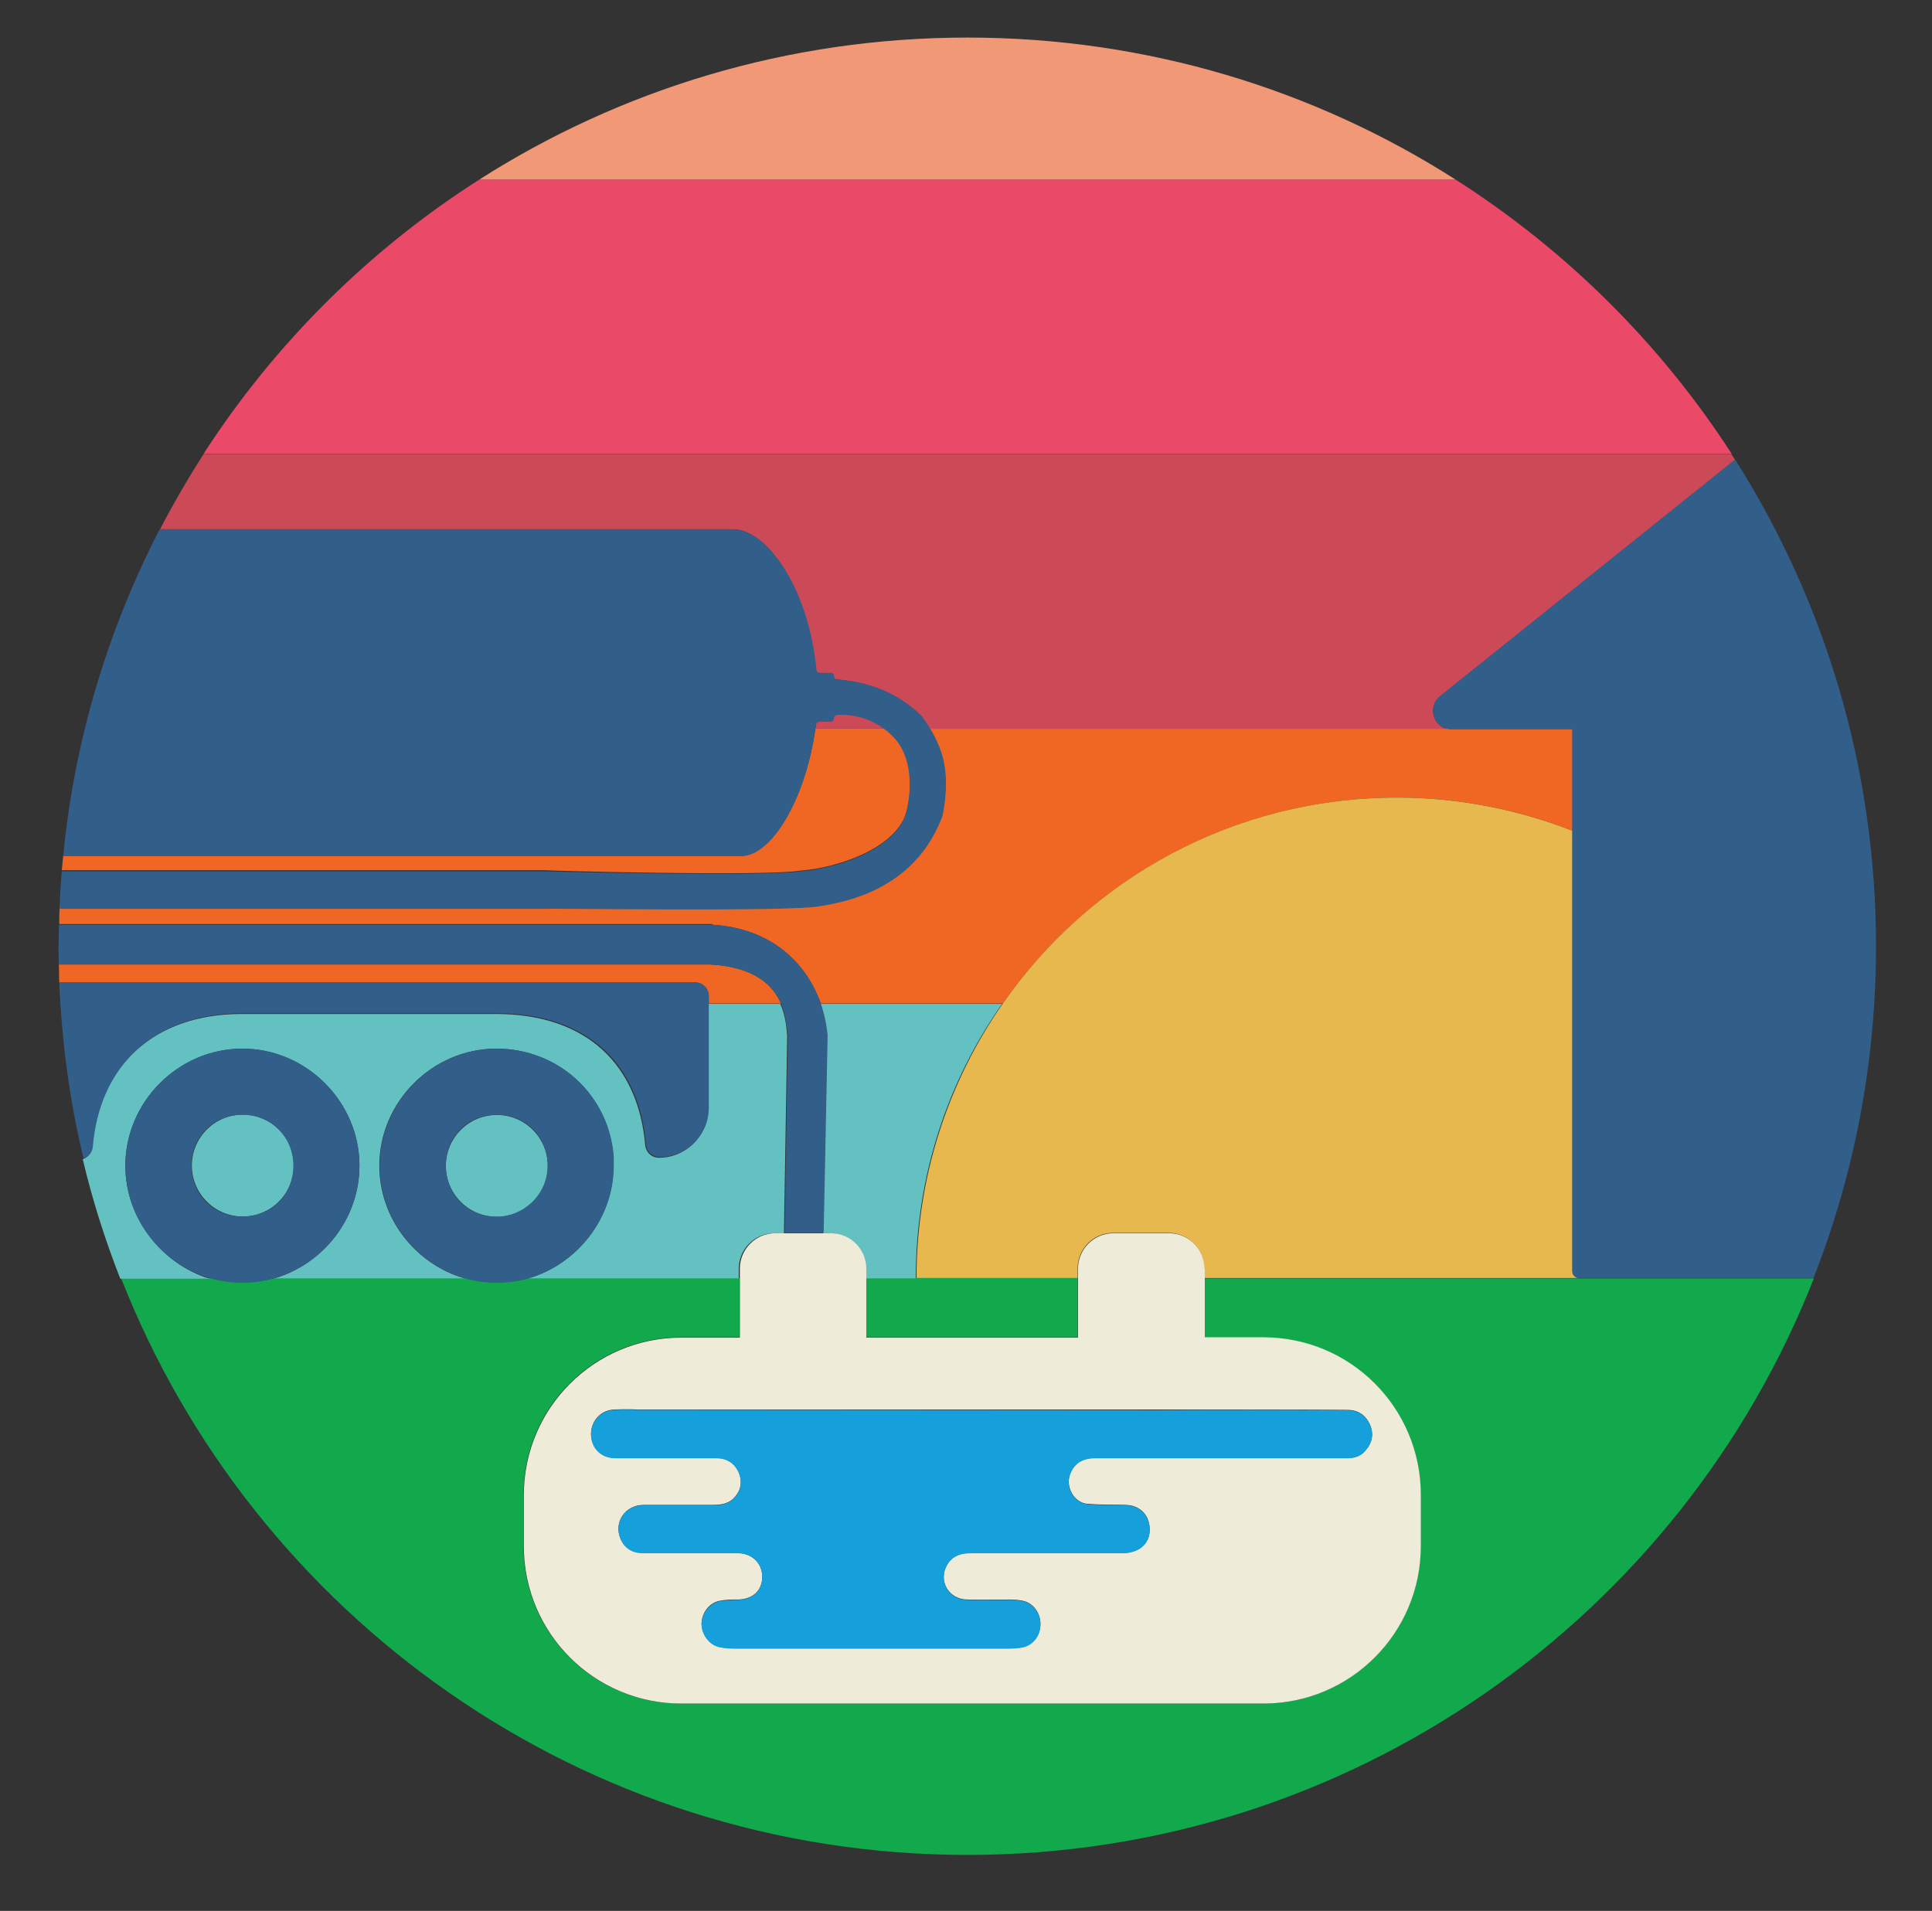 <svg xmlns="http://www.w3.org/2000/svg" xmlns:xlink="http://www.w3.org/1999/xlink" id="Layer_1" x="0px" y="0px" viewBox="0 0 534.8 529" style="enable-background:new 0 0 534.8 529;" xml:space="preserve"><rect x="0" y="0" width="534.8" height="529" fill="#333333" stroke="none"/><style type="text/css">	.st0{fill:#11A94B;}	.st1{fill:#63C1C1;}	.st2{fill:#F06623;}	.st3{fill:#CC4A57;}	.st4{fill:#EA4968;}	.st5{fill:#F19976;}	.st6{fill:#E7B84D;}	.st7{fill:#325E8A;}	.st8{fill:#EFEBD9;}	.st9{fill:#16A0DB;}</style><g>	<path class="st0" d="M502.1,353.9h-64.8c-0.1,0-0.1,0-0.2,0H333.4v16.4h16.2c24.1,0,43.6,19.5,43.6,43.6V428  c0,24.1-19.5,43.6-43.6,43.6H188.5c-24.1,0-43.6-19.5-43.6-43.6v-14.2c0-24.1,19.5-43.6,43.6-43.6h16.2v-16.4h-58.3  c-2.8,0.8-5.8,1.2-8.8,1.2c-3.1,0-6-0.4-8.8-1.2H75.9c-2.8,0.8-5.8,1.2-8.8,1.2s-6-0.4-8.8-1.2H33.5  c36.7,93.5,127.8,159.7,234.3,159.7C374.3,513.5,465.4,447.3,502.1,353.9z"></path>	<rect x="239.7" y="353.8" class="st0" width="58.6" height="16.4"></rect>			<ellipse transform="matrix(1.998814e-02 -1 1 1.998814e-02 -256.828 383.314)" class="st1" cx="67.1" cy="322.7" rx="14.1" ry="14.1"></ellipse>			<ellipse transform="matrix(1 -1.850913e-02 1.850913e-02 1 -5.949 2.6)" class="st1" cx="137.5" cy="322.7" rx="14.1" ry="14.1"></ellipse>	<path class="st1" d="M34.7,322.7c0-17.7,14.7-32.4,32.4-32.4c17.7,0,32.4,14.7,32.4,32.4c0,14.7-10.1,27.3-23.6,31.2h52.7  c-13.5-3.9-23.6-16.5-23.6-31.2c0-17.7,14.7-32.4,32.4-32.4c17.1,0,31.2,12.8,32.4,30c0,1.2,0,1.2,0,1.8c0,0.6,0,0.6,0,0.6  c0,14.7-10.1,27.3-23.6,31.2h58.3v-2.7c0-5.4,4.4-9.8,9.8-9.8h15.4c5.4,0,9.8,4.4,9.8,9.8v2.7h58.6v0h-44.6  c0-28.3,8.8-54.5,23.9-76h-50.4c1,2.9,1.6,5.8,1.9,8.7c0,0,0,0.1,0,0.1l-1.1,54.7h-10.8l0.9-54.7c0,0,0-0.1,0-0.1  c-0.2-2-0.4-5.3-1.9-8.7h-20v29c0,7.5-6.1,13.6-13.6,13.6l0,0c-2,0-3.6-1.5-3.8-3.5c-1.9-21.9-15.8-36.3-41.4-36.3  c-20.2,0-50.2,0-70.3,0c-24.4,0-39.5,14.4-41.4,36.9c-0.1,1.6-1.2,2.8-2.6,3.3c2.7,11.4,6.2,22.4,10.4,33.1h24.7  C44.8,349.9,34.7,337.3,34.7,322.7z"></path>	<path class="st1" d="M333.4,353.8L333.4,353.8l103.7,0c0,0-0.1,0-0.1,0H333.4z"></path>	<path class="st2" d="M197.2,256C197.2,256,197.2,256,197.2,256c16.5,1,26.1,10.8,30,21.8h50.4c24-34.4,63.9-57,109.1-57  c17.2,0,33.6,3.3,48.6,9.2v-28.2h-33.5c-0.3,0-0.6,0-0.9-0.1H257.4c4,6.6,5.5,13.2,3.4,24.1c0,0.1,0,0.1-0.1,0.2  c-5.5,14.6-17.7,22.3-33.6,24.7c-6.6,1.6-75.9,0.6-75.9,0.6H16.5c-0.1,1.5-0.1,3-0.1,4.5h172.9H197.2z"></path>	<path class="st2" d="M196.2,275.8v2h20c-2.2-5-7.2-10.1-19.5-10.8c0,0,0,0-0.1,0l-7.9,0H16.3c0,1.7,0.1,3.3,0.1,5h176  C194.5,272,196.2,273.7,196.2,275.8z"></path>	<path class="st2" d="M221.7,241c9.2-0.6,26.9-5.9,29.4-16.9c1.8-8,0.6-15.3-3.1-19.6c-0.9-1.1-1.9-2-3-2.8h-19.3  c-2.8,19.8-12.3,35.2-20.5,35.2H17.5c-0.1,1.3-0.3,2.7-0.4,4h133.6C150.7,241,211.5,242.7,221.7,241z"></path>	<path class="st3" d="M225.9,185.4c0,0.5,0.4,0.9,0.9,0.9h3.1c0.5,0,0.9,0.4,0.9,0.9v0c0,0.5,0.4,0.9,0.9,0.9  c9.9,0.8,17.6,4.4,23.5,10.3c0,0,0.1,0.1,0.1,0.2c0.7,1.1,1.4,2.1,2.1,3.2h143.4c-4.1-0.7-5.7-6.2-2.2-9l81.7-65.5  c-0.3-0.5-0.7-1-1-1.5H56.3c-4.3,6.7-8.3,13.6-12,20.7h158.5C212.4,146.5,223.8,163.2,225.9,185.4z"></path>	<path class="st3" d="M231.7,197.8c-0.5,0-0.9,0.5-0.9,1v0c0,0.5-0.4,0.9-0.9,0.9h-3.1c-0.5,0-0.9,0.4-0.9,0.8  c-0.1,0.4-0.1,0.8-0.2,1.2H245C241.2,199,236.7,197.6,231.7,197.8z"></path>	<path class="st4" d="M402.9,49.7H132.7c-30.6,19.5-56.7,45.5-76.4,76h423.1C459.7,95.2,433.5,69.2,402.9,49.7z"></path>	<path class="st5" d="M267.8,10.4c-49.7,0-96.1,14.4-135.1,39.3h270.2C363.9,24.8,317.5,10.4,267.8,10.4z"></path>	<path class="st6" d="M308.1,341.3h15.4c5.4,0,9.8,4.4,9.8,9.8v2.7H437c-0.9-0.1-1.7-1-1.7-1.9V230c-15.1-5.9-31.5-9.2-48.6-9.2  c-45.2,0-85.1,22.5-109.1,57c-15,21.5-23.9,47.8-23.9,76h44.6v-2.7C298.3,345.7,302.7,341.3,308.1,341.3z"></path>	<path class="st7" d="M400.8,201.8c0.3,0.1,0.6,0.1,0.9,0.1h33.5V230v121.9c0,1,0.7,1.8,1.7,1.9c0,0,0.1,0,0.1,0c0.1,0,0.1,0,0.2,0  h64.8c11.2-28.5,17.3-59.5,17.3-91.9c0-49.5-14.3-95.7-39-134.7l-81.7,65.5C395.1,195.6,396.7,201,400.8,201.8z"></path>	<path class="st8" d="M333.4,351.2c0-5.4-4.4-9.8-9.8-9.8h-15.4c-5.4,0-9.8,4.4-9.8,9.8v2.7v0v16.4h-58.6v-16.4v-2.7  c0-5.4-4.4-9.8-9.8-9.8h-15.4c-5.4,0-9.8,4.4-9.8,9.8v2.7v16.4h-16.2c-24.1,0-43.6,19.5-43.6,43.6V428c0,24.1,19.5,43.6,43.6,43.6  h161.1c24.1,0,43.6-19.5,43.6-43.6v-14.2c0-24.1-19.5-43.6-43.6-43.6h-16.2v-16.4v0V351.2z M373,390.3c2.9,0,5,1.4,6.2,4  c1.2,2.8,0.6,5.3-1.4,7.4c-1.3,1.4-2.9,1.9-4.8,1.9c-11.4,0-58.4,0-69.8,0c-3.6,0-5.9,1.5-7,4.5c-1.3,3.5,1.1,7.9,4.8,8.2  c3.6,0.3,7.1,0.2,10.7,0.3c3,0.1,5.4,1.8,6.2,4.5c0.9,3,0.1,6-2.5,7.6c-1.3,0.8-3,1.2-4.5,1.2c-14.1,0.1-28.2,0.1-42.3,0  c-2.7,0-5,0.8-6.4,3.2c-2.6,4.4,0.3,9.6,5.5,9.7c4,0.1,8,0,12,0c1.1,0,2.1,0.1,3.2,0.3c3,0.5,5.1,3.3,5.1,6.4c0,3.2-2,5.9-5,6.5  c-1.2,0.2-2.5,0.3-3.7,0.3c-12.7,0-25.4,0-38.1,0c-12.7,0-25.3,0-38,0c-1.4,0-2.8-0.1-4.1-0.4c-2.8-0.6-4.9-3.6-4.9-6.5  c0.1-3.1,2.3-5.9,5.3-6.3c1.6-0.3,3.2-0.3,4.8-0.3c4.1-0.1,6.7-2.5,6.7-6.3c0-3.8-2.8-6.5-6.8-6.6c-8.6,0-17.2,0-25.8,0  c-3,0-5.4-1.1-6.6-3.9c-2-4.6,1.2-9.3,6.2-9.4c6.4,0,12.8,0,19.2,0c2.4,0,4.7-0.3,6.3-2.3c1.7-2,2-4.3,1-6.7c-1.2-2.7-3.4-4-6.3-4  c-9.3,0-18.6,0-27.9,0c-4,0-6.7-2.9-6.7-6.8c0.1-3.6,2.8-6.5,6.5-6.6c2.3-0.1,4.5-0.1,6.8,0c1.2,0,141.6,0,143.2,0  C325.9,390.2,367.3,390.2,373,390.3z"></path>	<path class="st9" d="M176.9,390.3c-2.3-0.1-4.5-0.1-6.8,0c-3.6,0.1-6.4,2.9-6.5,6.6c-0.1,3.9,2.7,6.8,6.7,6.8c9.3,0,18.6,0,27.9,0  c2.9,0,5.1,1.3,6.3,4c1,2.4,0.7,4.7-1,6.7c-1.6,2-3.9,2.3-6.3,2.3c-6.4,0-12.8,0-19.2,0c-5,0-8.2,4.8-6.2,9.4  c1.2,2.8,3.6,4,6.6,3.9c8.6,0,17.2,0,25.8,0c4,0,6.8,2.8,6.8,6.6c0,3.8-2.7,6.2-6.7,6.3c-1.6,0-3.2,0.1-4.8,0.3  c-3,0.5-5.2,3.3-5.3,6.3c-0.1,2.9,2.1,5.9,4.9,6.5c1.3,0.3,2.7,0.4,4.1,0.4c12.7,0,25.3,0,38,0c12.7,0,25.4,0,38.1,0  c1.2,0,2.5-0.1,3.7-0.3c3-0.6,5.1-3.3,5-6.5c0-3.2-2.2-5.9-5.1-6.4c-1.1-0.2-2.1-0.3-3.2-0.3c-4,0-8,0.1-12,0  c-5.2-0.1-8.1-5.3-5.5-9.7c1.4-2.4,3.7-3.2,6.4-3.2c14.1,0,28.2,0,42.3,0c1.5,0,3.2-0.4,4.5-1.2c2.6-1.6,3.4-4.6,2.5-7.6  c-0.8-2.7-3.2-4.4-6.2-4.5c-3.6-0.1-7.2,0-10.7-0.3c-3.7-0.4-6.2-4.7-4.8-8.2c1.1-3,3.4-4.5,7-4.5c11.4,0,58.4,0,69.8,0  c1.9,0,3.6-0.5,4.8-1.9c2-2.2,2.6-4.7,1.4-7.4c-1.2-2.7-3.3-4-6.2-4c-5.7-0.1-47.1-0.1-52.8,0C318.5,390.4,178.1,390.3,176.9,390.3  z"></path>	<path class="st7" d="M99.5,322.7c0-17.7-14.7-32.4-32.4-32.4c-17.7,0-32.4,14.7-32.4,32.4c0,14.7,10.1,27.3,23.6,31.2  c2.8,0.8,5.8,1.2,8.8,1.2s6-0.4,8.8-1.2C89.5,349.9,99.5,337.3,99.5,322.7z M67.1,308.6c8,0,14.1,6.1,14.1,14.1  c0,8-6.1,14.1-14.1,14.1S53,330.6,53,322.7C53,314.7,59.2,308.6,67.1,308.6z"></path>	<path class="st7" d="M169.9,322.7c0,0,0,0,0-0.6c0-0.6,0-0.6,0-1.8c-1.2-17.1-15.3-30-32.4-30c-17.7,0-32.4,14.7-32.4,32.4  c0,14.7,10.1,27.3,23.6,31.2c2.8,0.8,5.8,1.2,8.8,1.2c3.1,0,6-0.4,8.8-1.2C159.8,349.9,169.9,337.3,169.9,322.7z M137.5,308.6  c8,0,14.1,6.1,14.1,14.1c0,8-6.7,14.1-14.1,14.1c-8,0-14.1-6.1-14.1-14.1C123.4,314.7,129.5,308.6,137.5,308.6z"></path>	<path class="st7" d="M25.7,317.4c1.9-22.5,17-36.9,41.4-36.9c20.2,0,50.2,0,70.3,0c25.6,0,39.6,14.4,41.4,36.3  c0.2,2,1.8,3.5,3.8,3.5l0,0c7.5,0,13.6-6.1,13.6-13.6v-29v-2c0-2.1-1.7-3.8-3.8-3.8h-176c0.7,16.7,2.9,33,6.7,48.7  C24.5,320.3,25.6,319,25.7,317.4z"></path>	<path class="st7" d="M196.6,267C196.6,267,196.6,267,196.6,267c12.4,0.7,17.4,5.8,19.6,10.8c1.4,3.4,1.6,6.7,1.9,8.7  c0,0,0,0.1,0,0.1l-0.9,54.7h10.8l1.1-54.7c0,0,0-0.1,0-0.1c-0.3-2.9-0.9-5.8-1.9-8.7c-3.9-11-13.4-20.8-29.9-21.8c0,0,0,0-0.1,0  h-7.9H16.3c0,2-0.1,4-0.1,6c0,1.7,0,3.4,0.1,5h172.4L196.6,267z"></path>	<path class="st7" d="M227.2,250.8c15.9-2.4,28.1-10.1,33.6-24.7c0-0.1,0-0.1,0.1-0.2c2.1-11,0.6-17.5-3.4-24.1  c-0.6-1.1-1.3-2.1-2.1-3.2c0-0.1-0.1-0.1-0.1-0.2c-5.9-5.9-13.6-9.5-23.5-10.3c-0.5,0-0.9-0.4-0.9-0.9v0c0-0.5-0.4-0.9-0.9-0.9  h-3.1c-0.5,0-0.9-0.4-0.9-0.9c-2.1-22.2-13.5-38.9-23.2-38.9H44.2C30,174.1,20.6,204.6,17.5,237h187.7c8.3,0,17.7-15.4,20.5-35.2  c0.1-0.4,0.1-0.8,0.2-1.2c0.1-0.5,0.5-0.8,0.9-0.8h3.1c0.5,0,0.9-0.4,0.9-0.9v0c0-0.5,0.4-0.9,0.9-1c4.9-0.3,9.5,1.2,13.2,4  c1.1,0.8,2.1,1.8,3,2.8c3.7,4.3,4.9,11.6,3.1,19.6c-2.4,11-20.2,16.3-29.4,16.9c-10.2,1.6-71,0-71,0H17.1  c-0.3,3.4-0.5,6.9-0.6,10.4h134.9C151.3,251.4,220.6,252.5,227.2,250.8z"></path></g></svg>